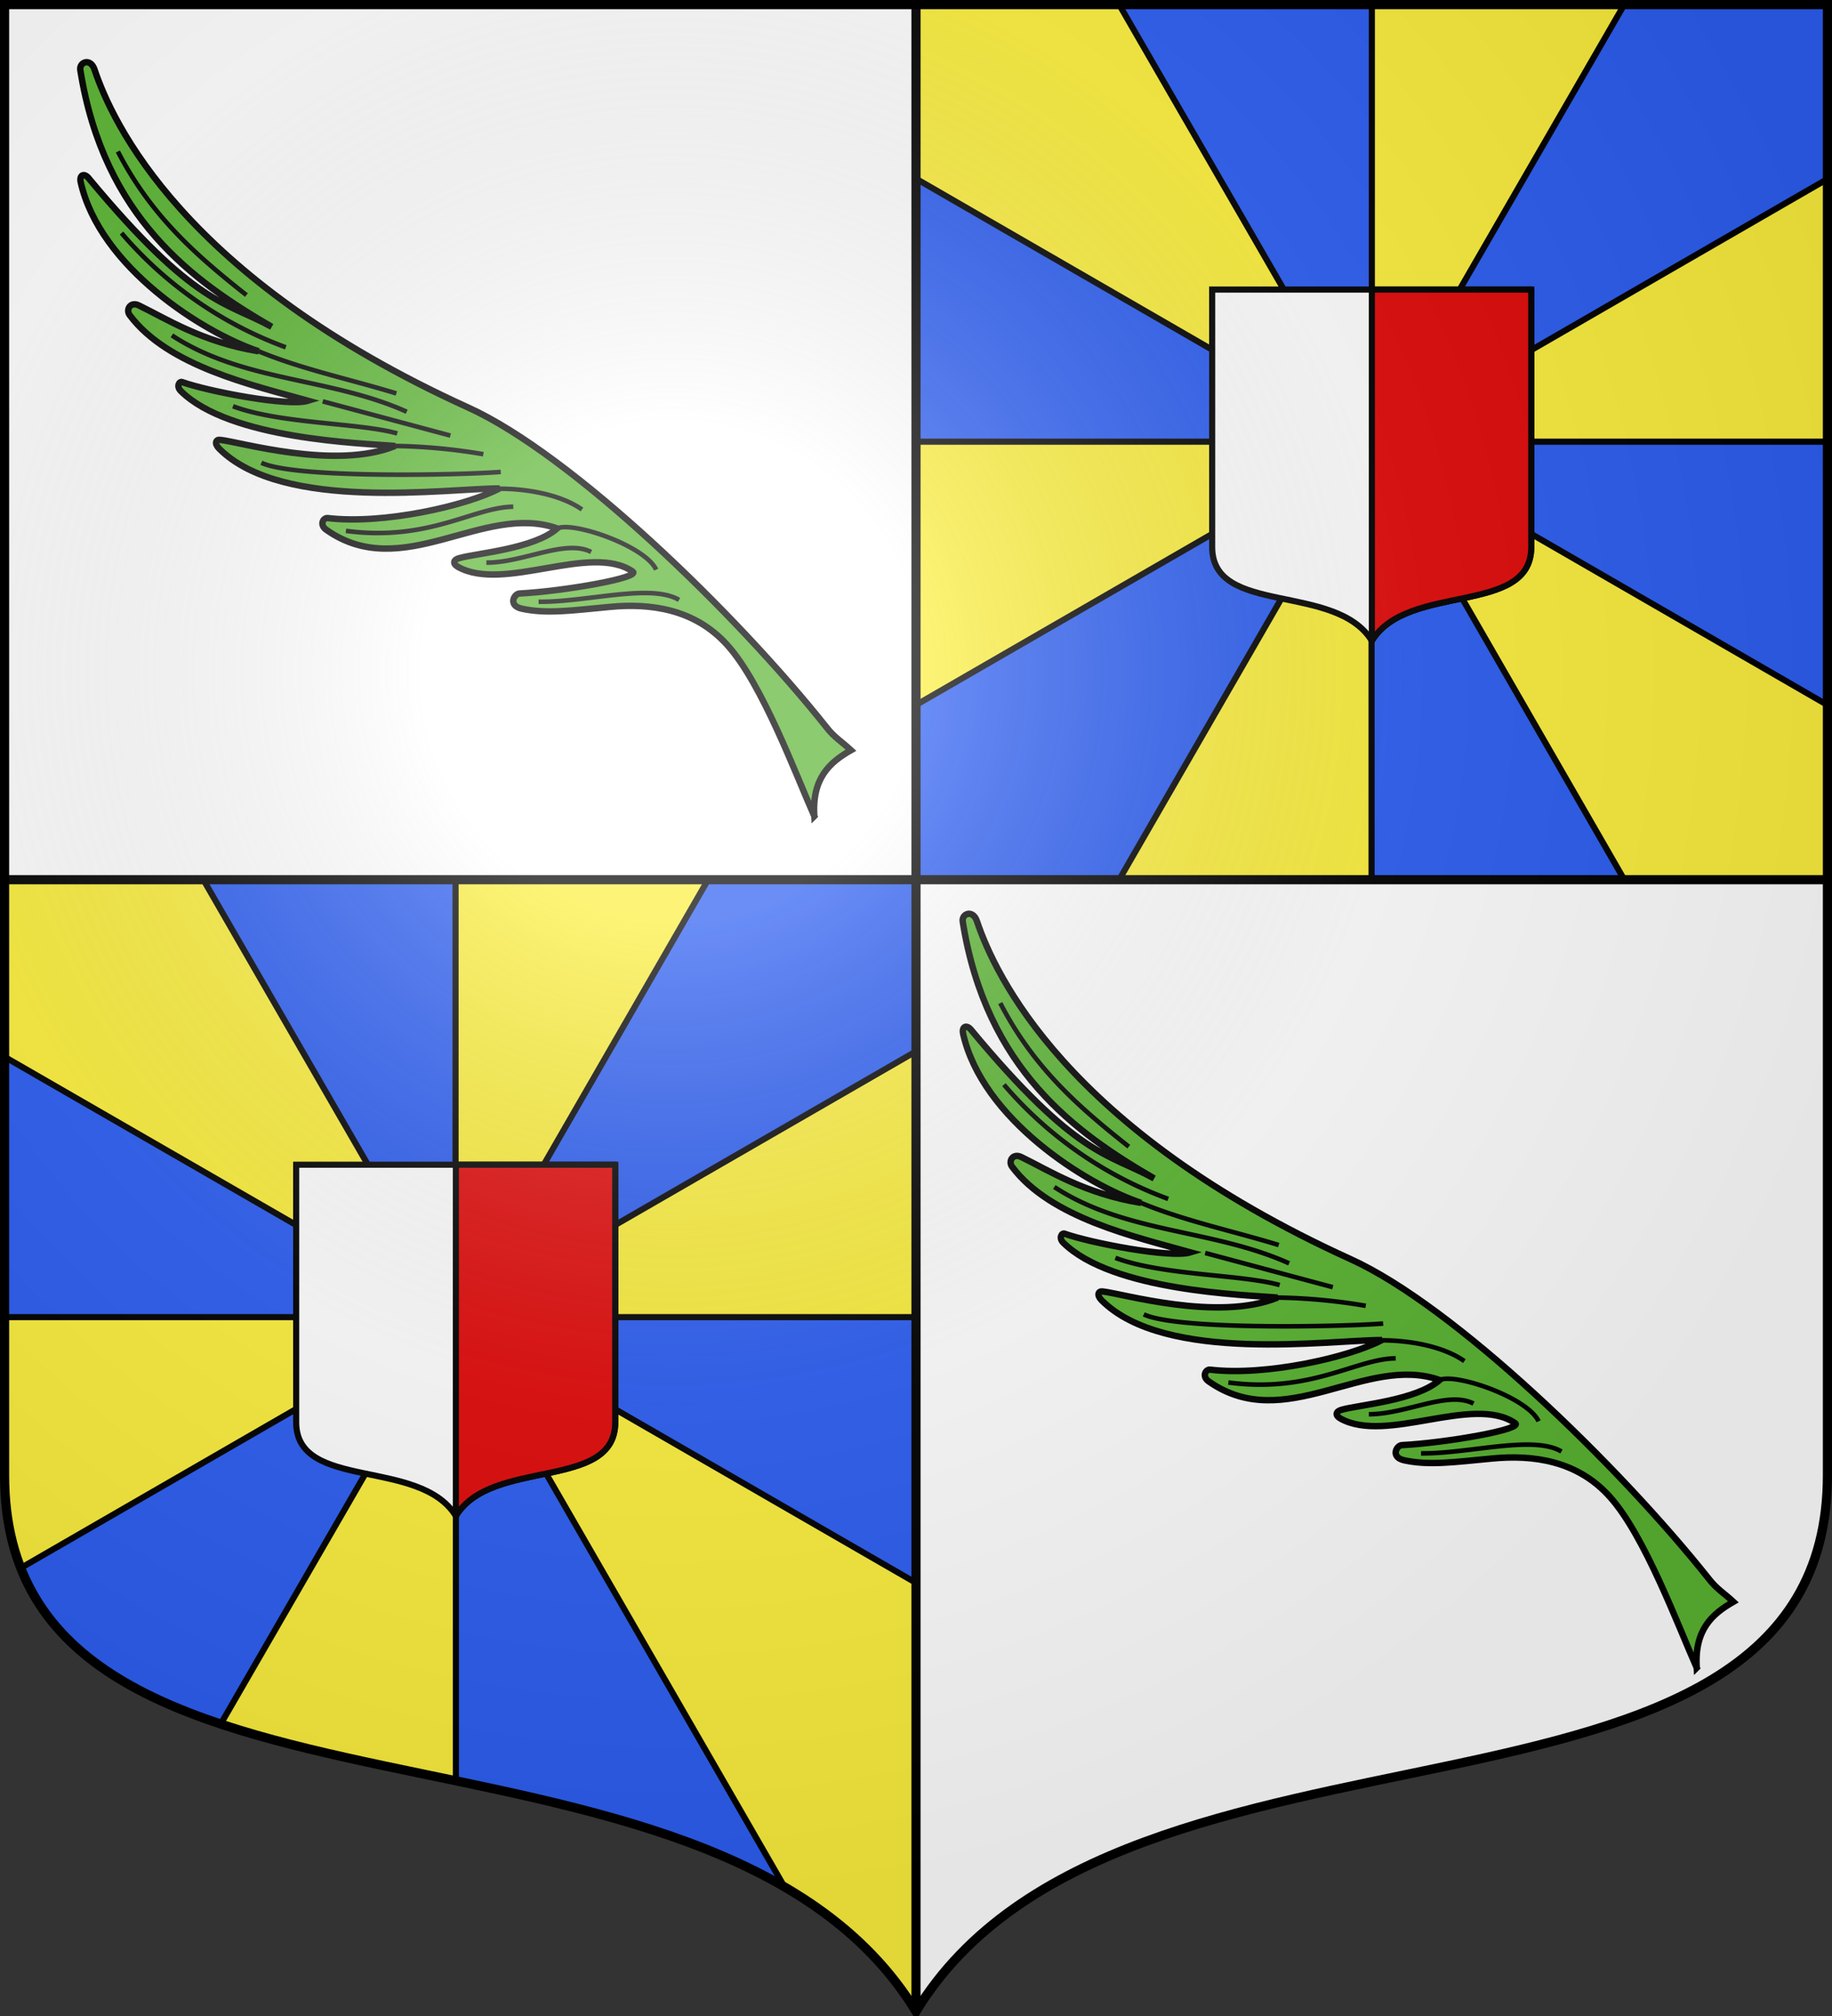 <svg xmlns="http://www.w3.org/2000/svg" xmlns:xlink="http://www.w3.org/1999/xlink" width="600" height="660" version="1.0"><rect width="100%" height="100%" fill="#333333" stroke="none"/><defs><g id="b"><path transform="rotate(18 3.2 -.5)" d="M0 0v1h.5L0 0z" id="a"/><use height="540" width="810" transform="scale(-1 1)" xlink:href="#a"/></g><g id="d"><path transform="rotate(18 3.2 -.5)" d="M0 0v1h.5L0 0z" id="c"/><use height="540" width="810" transform="scale(-1 1)" xlink:href="#c"/></g><radialGradient r="405" cy="-80" cx="-80" gradientUnits="userSpaceOnUse" id="g"><stop offset="0" stop-color="#fff" stop-opacity=".3"/><stop offset=".2" stop-color="#fff" stop-opacity=".3"/><stop offset=".6" stop-color="#6b6b6b" stop-opacity=".1"/><stop offset="1" stop-opacity=".1"/></radialGradient><path d="M-298.5-298.5V183c0 129 231.6 66 298.5 175.5C66.9 248.9 298.5 312.1 298.5 183v-481.5h-597z" id="e"/></defs><g transform="translate(0 -392.4)"><use xlink:href="#e" width="744.1" height="1052.4" transform="translate(300 692.4)" fill="#2b5df2"/><path d="M598.5 680.4v195c0 129-231.6 66-298.5 175.5V680.4h298.5z" fill="#fff"/><path d="M1.5 393.9v286.5H300V393.9H1.5z" fill="#fff" stroke-linejoin="round"/><path d="M300 393.9L449.3 537l149.2 143.3" fill="#fff" stroke="#000" stroke-width="3" stroke-linejoin="round"/><path d="M300 393.9v57l149.3 86.2L366.6 394H300zM449.3 537l82.6-143h-82.6v143zm0 0h149.2v-86l-149.3 86.2zm0 0l82.6 143.3h66.6v-57.1L449.2 537zm0 0l-82.7 143.3h82.6V537zm0 0H300v86.2L449.3 537z" fill="#fcef3c" stroke="#000" stroke-width="2"/><path d="M397 487.2v84.3c0 22.6 40.5 11.5 52.3 30.7 11.7-19.2 52.2-8.1 52.2-30.7v-84.3H397z" fill="#fff" stroke="#000" stroke-width="2"/><path d="M449.3 487.2v115c11.7-19.2 52.2-8.1 52.2-30.7v-84.3h-52.3z" fill="#e20909" stroke="#000" stroke-width="2" stroke-linejoin="round"/><path d="M1.5 680.4v58l147.8 85.2-82.7-143.2H1.5zm147.8 143.2l82.6-143.2h-82.7v143.2zm0 0H300v-87l-150.8 87zm0 0l107.6 186.5a119.2 119.2 0 0143.1 40.8V910.6l-150.8-87zm0 0l-77 133.2c23.1 7.7 49.8 12.9 77 18.6V823.6zm0 0H1.4v51.8a82 82 0 005.3 30.4l142.4-82.2z" fill="#fcef3c" stroke="#000" stroke-width="2"/><path d="M97 773.7V858c0 22.6 40.5 11.5 52.3 30.7 11.7-19.2 52.2-8.1 52.2-30.7v-84.3H97z" fill="#fff" stroke="#000" stroke-width="2"/><path d="M149.3 773.7v115c11.7-19.2 52.2-8.1 52.2-30.7v-84.3h-52.3z" fill="#e20909" stroke="#000" stroke-width="2" stroke-linejoin="round"/></g><g id="f" stroke="#000"><path d="M266.7 267.2c-.8-12.4 5-17.6 12-21.6-3-2.8-5.5-4.2-8.1-7.6-29.6-37.2-83.3-89.2-117.3-104.6C59.8 90.9 36.7 39.8 31 22.9c-1.3-4.1-5.1-2.6-4.7 0C34 71.4 63.5 92.2 89 107c-15.1-8.3-25.2-6.8-60-48.7-1.4-1.7-3-1.1-2.6 1.2 6.2 28 40.3 49.5 58.3 55.5-18.5-3-30.3-10.7-39.2-15-2.8-1.4-4.4 1.4-3 3.2 12.5 16.7 40.2 22.9 58.4 28-6.5 2-32.8-3.1-41.2-6.1-1-.4-2 1.4-.5 2.9 16 15.9 59.5 17.1 70.2 18-19.6 8-51.1-1.4-57.3-2-1.4-.2-2 1.2-.3 2.9 20.8 20.8 74.8 13 91.8 13-10.6 5.6-38 11.9-56.3 9.7-1.5-.1-2.7 2.2-.5 3.8 25 17.7 51.5-9 75.7-.4-7.7 6.7-26.3 8.1-32 9.7-2 .5-2.4 1.8-.5 2.9 15.1 8.4 43.4-7.9 57.2 1.5 3 2-22.9 6.5-37 7.2-1.8 0-4 4 .8 5 8 1.7 15.9.6 28.6-.6 13.4-1.3 28 .6 38.7 12.6 11.4 12.7 22.3 42.2 28.4 55.9z" fill="#5ab532" stroke-width="2.1"/><path d="M80.7 96.6c-15.9-12.6-31-25.5-42.1-47m55 64.1a129.3 129.3 0 01-53.8-37.4M84.7 115c14.2 5.9 30.1 9.2 45.1 13.8m-73.5-19c23.4 15.3 51.8 13.7 76.9 25m-27.5-3.4l41.8 11.2M76.3 133c15.5 5.8 41.4 5.4 53.8 8.9m-.7 4.1a189 189 0 0128.9 2.7m-72.7 2.8c11.2 5.3 66.1 4 78.4 3m-.4 5.5c9 0 20 1.9 27 6.8m-77.3 7c27.2 3.6 41.8-7.8 54.8-7.9m14.4 7.1c5.1-2.4 28.8 5.7 32.4 13.5m-55.6-2.3c12.3 0 25.8-7.8 34.3-3.5M176.4 197c15.6.2 36.7-6.1 46-.6" fill="none" stroke-width="1.5"/></g><use xlink:href="#f" transform="translate(289 278.8)" width="600" height="660"/><path d="M1.5 288h597M300 658.5V1.5" fill="none" stroke="#000" stroke-width="3" stroke-linejoin="round"/><use transform="translate(300 300)" xlink:href="#e" width="744.1" height="1052.4" fill="url(#g)"/><use transform="translate(300 300)" xlink:href="#e" width="744.1" height="1052.4" fill="none" stroke="#000" stroke-width="3"/></svg>